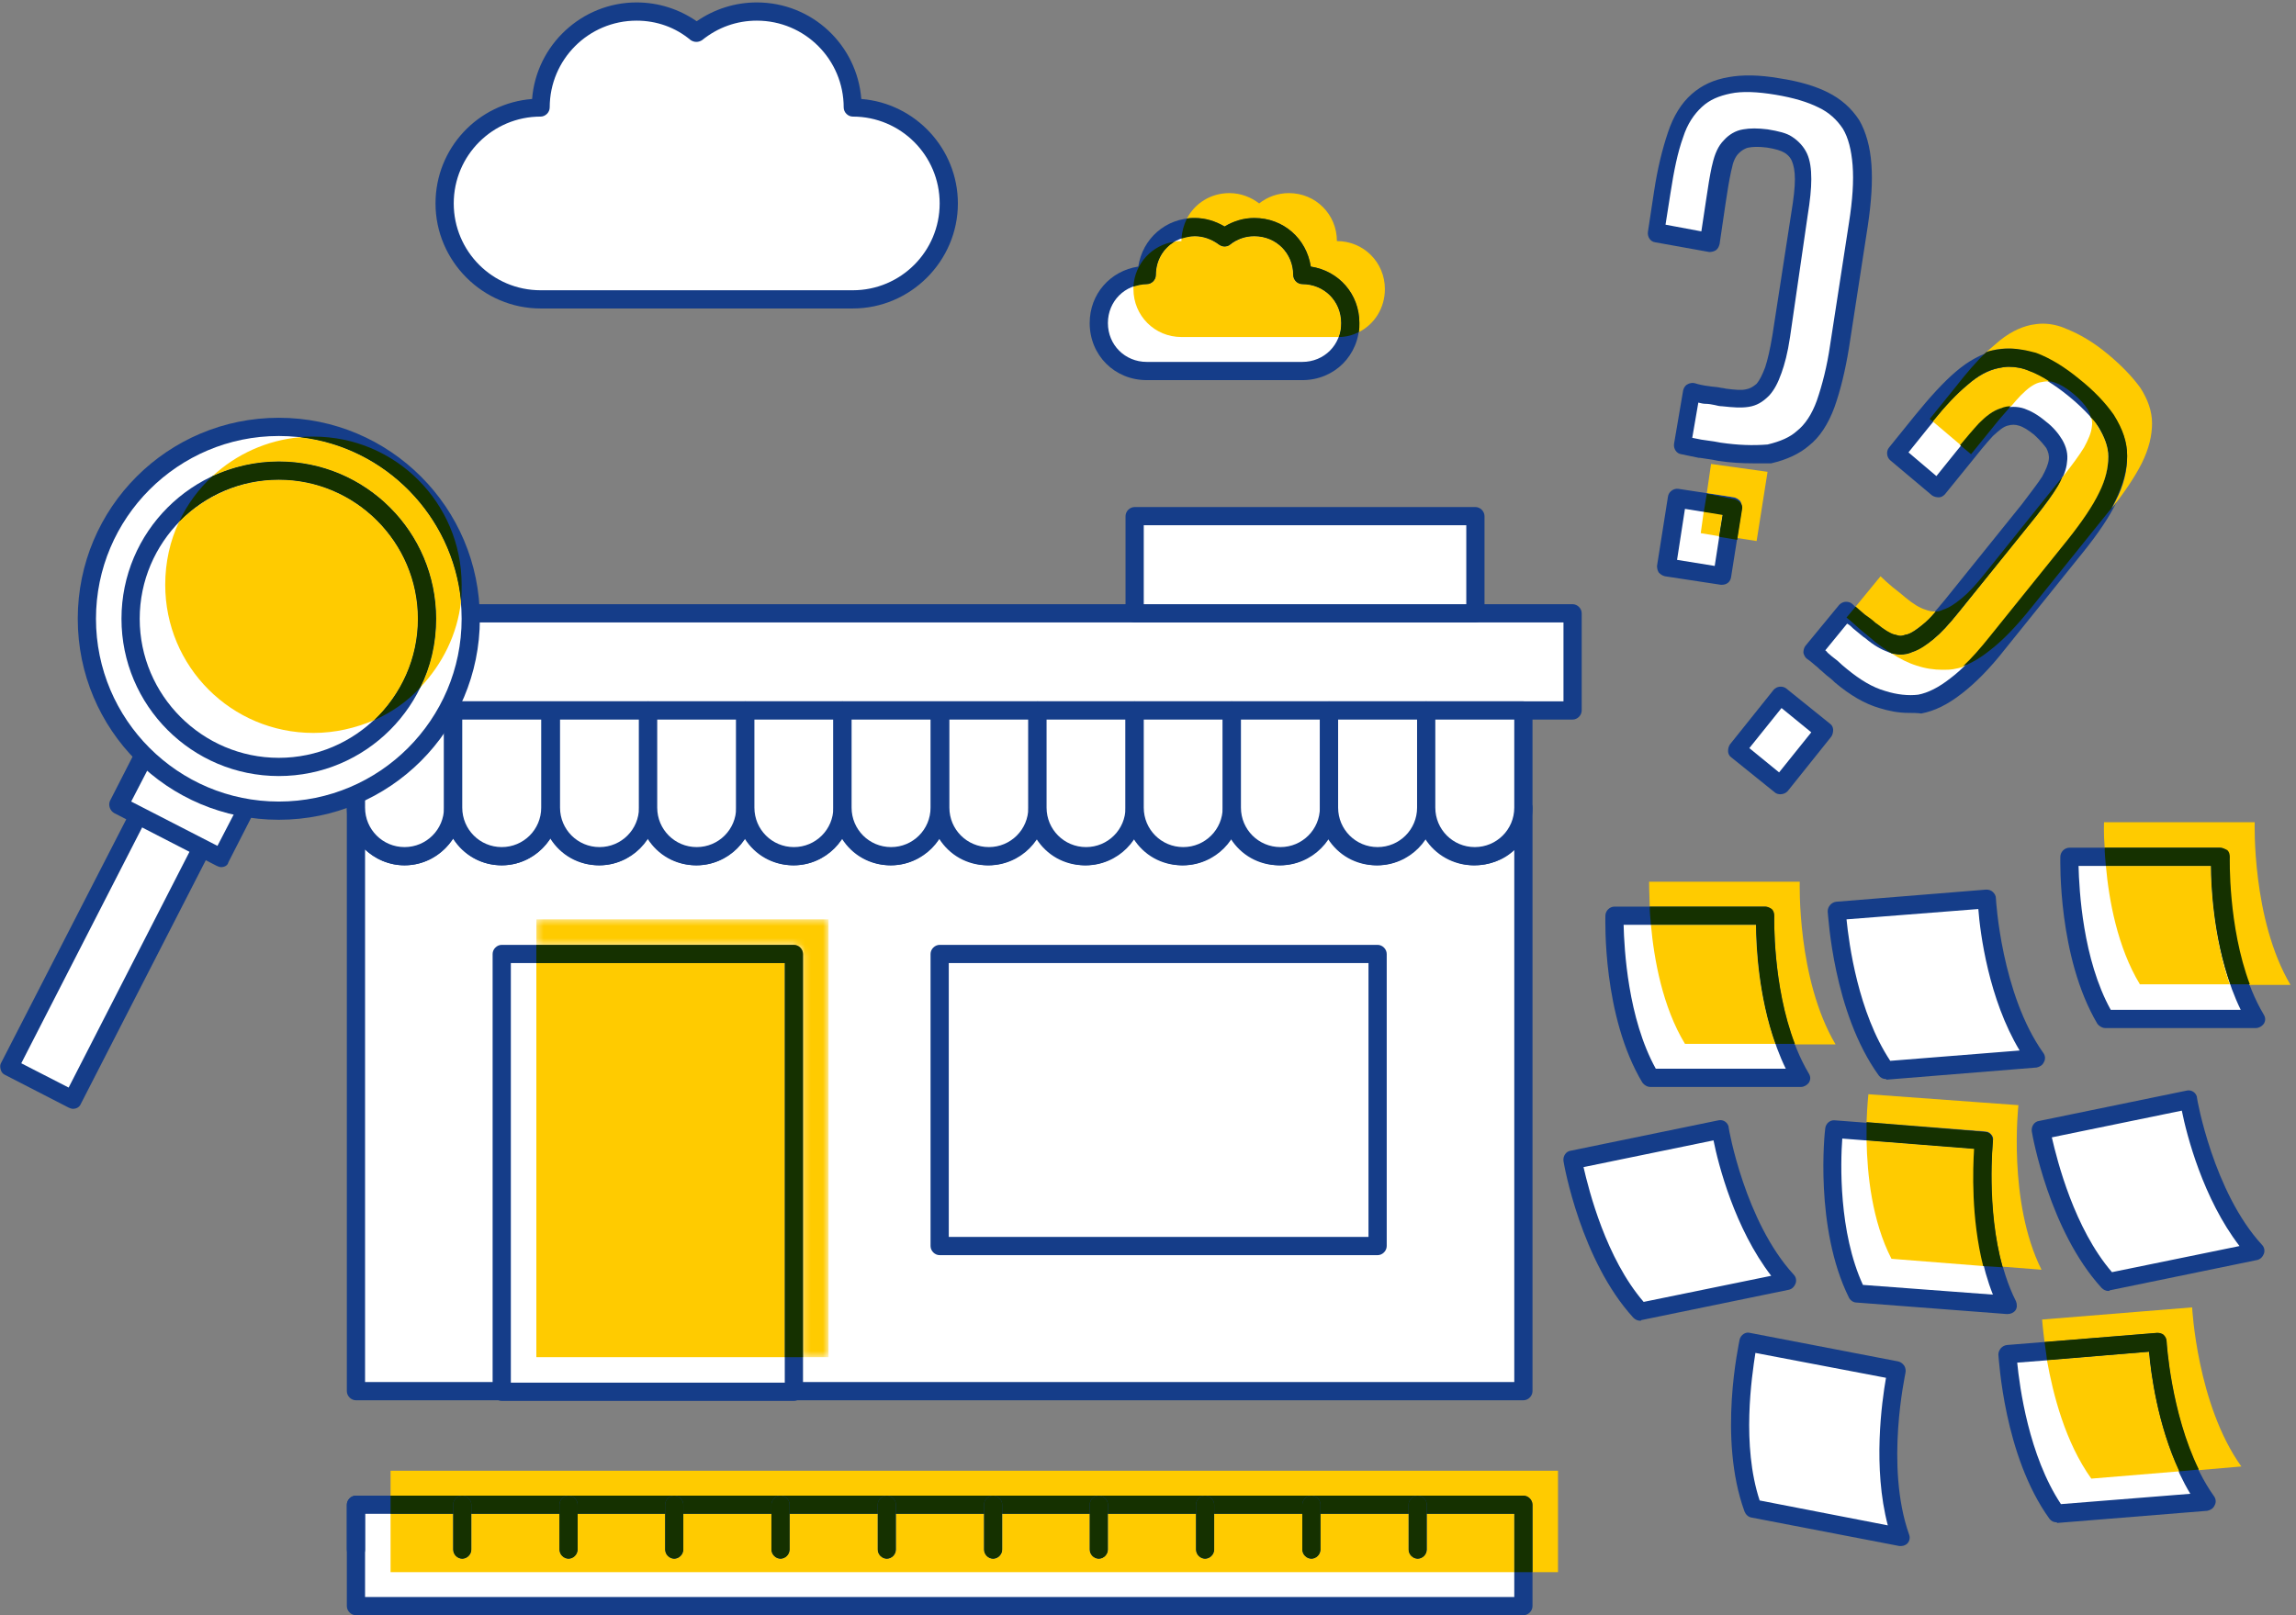 <svg width="378" height="266" viewBox="0 0 378 266" fill="none" xmlns="http://www.w3.org/2000/svg">
<rect x="0" y="0" width="378" height="266" fill="#808080" stroke="none"/>
<path d="M250.802 133V229.1H58.602V133C58.602 137.4 62.202 141 66.602 141C71.002 141 74.602 137.4 74.602 133C74.602 137.4 78.202 141 82.602 141C87.002 141 90.602 137.4 90.602 133C90.602 137.4 94.202 141 98.602 141C103.002 141 106.602 137.4 106.602 133C106.602 137.4 110.202 141 114.602 141C119.002 141 122.602 137.4 122.602 133C122.602 137.4 126.202 141 130.602 141C135.002 141 138.602 137.4 138.602 133C138.602 137.4 142.202 141 146.602 141C151.002 141 154.602 137.4 154.602 133C154.602 137.4 158.202 141 162.602 141C167.002 141 170.602 137.4 170.602 133C170.602 137.4 174.202 141 178.602 141C183.002 141 186.602 137.4 186.602 133C186.602 137.4 190.202 141 194.602 141C199.002 141 202.602 137.4 202.602 133C202.602 137.4 206.202 141 210.602 141C215.002 141 218.602 137.4 218.602 133C218.602 137.4 222.202 141 226.602 141C231.002 141 234.602 137.4 234.602 133C234.602 137.4 238.202 141 242.602 141C247.302 141.1 250.802 137.5 250.802 133Z" fill="white"/>
<path d="M250.802 230.6H58.602C57.802 230.6 57.102 229.9 57.102 229.1V133C57.102 132.2 57.802 131.5 58.602 131.5C59.402 131.5 60.102 132.2 60.102 133C60.102 136.6 63.002 139.5 66.602 139.5C70.202 139.5 73.102 136.6 73.102 133C73.102 132.2 73.802 131.5 74.602 131.5C75.402 131.5 76.102 132.2 76.102 133C76.102 136.6 79.002 139.5 82.602 139.5C86.202 139.5 89.102 136.6 89.102 133C89.102 132.2 89.802 131.5 90.602 131.5C91.402 131.5 92.102 132.2 92.102 133C92.102 136.6 95.002 139.5 98.602 139.5C102.202 139.5 105.102 136.6 105.102 133C105.102 132.2 105.802 131.5 106.602 131.5C107.402 131.5 108.102 132.2 108.102 133C108.102 136.6 111.002 139.5 114.602 139.5C118.202 139.5 121.102 136.6 121.102 133C121.102 132.2 121.802 131.5 122.602 131.5C123.402 131.5 124.102 132.2 124.102 133C124.102 136.6 127.002 139.5 130.602 139.5C134.202 139.5 137.102 136.6 137.102 133C137.102 132.2 137.802 131.5 138.602 131.5C139.402 131.5 140.102 132.2 140.102 133C140.102 136.6 143.002 139.5 146.602 139.5C150.202 139.5 153.102 136.6 153.102 133C153.102 132.2 153.802 131.5 154.602 131.5C155.402 131.5 156.102 132.2 156.102 133C156.102 136.6 159.002 139.5 162.602 139.5C166.202 139.5 169.102 136.6 169.102 133C169.102 132.2 169.802 131.5 170.602 131.5C171.402 131.5 172.102 132.2 172.102 133C172.102 136.6 175.002 139.5 178.602 139.5C182.202 139.5 185.102 136.6 185.102 133C185.102 132.2 185.802 131.5 186.602 131.5C187.402 131.5 188.102 132.2 188.102 133C188.102 136.6 191.002 139.5 194.602 139.5C198.202 139.5 201.102 136.6 201.102 133C201.102 132.2 201.802 131.5 202.602 131.5C203.402 131.5 204.102 132.2 204.102 133C204.102 136.6 207.002 139.5 210.602 139.5C214.202 139.5 217.102 136.6 217.102 133C217.102 132.2 217.802 131.5 218.602 131.5C219.402 131.5 220.102 132.2 220.102 133C220.102 136.6 223.002 139.5 226.602 139.5C230.202 139.5 233.102 136.6 233.102 133C233.102 132.2 233.802 131.5 234.602 131.5C235.402 131.5 236.102 132.2 236.102 133C236.102 136.6 239.002 139.5 242.602 139.5C244.402 139.5 246.102 138.9 247.402 137.7C248.602 136.5 249.302 134.8 249.302 133C249.302 132.2 250.002 131.5 250.802 131.5C251.602 131.5 252.302 132.2 252.302 133V229.1C252.302 229.9 251.602 230.6 250.802 230.6ZM60.102 227.6H249.302V140C247.502 141.7 245.102 142.5 242.602 142.5C239.302 142.5 236.302 140.8 234.602 138.1C232.902 140.7 230.002 142.5 226.602 142.5C223.202 142.5 220.302 140.8 218.602 138.1C216.902 140.7 214.002 142.5 210.602 142.5C207.202 142.5 204.302 140.8 202.602 138.1C200.902 140.7 198.002 142.5 194.602 142.5C191.202 142.5 188.302 140.8 186.602 138.1C184.902 140.7 182.002 142.5 178.602 142.5C175.202 142.5 172.302 140.8 170.602 138.1C168.902 140.7 166.002 142.5 162.602 142.5C159.202 142.5 156.302 140.8 154.602 138.1C152.902 140.7 150.002 142.5 146.602 142.5C143.202 142.5 140.302 140.8 138.602 138.1C136.902 140.7 134.002 142.5 130.602 142.5C127.202 142.5 124.302 140.8 122.602 138.1C120.902 140.7 118.002 142.5 114.602 142.5C111.202 142.5 108.302 140.8 106.602 138.1C104.902 140.7 102.002 142.5 98.602 142.5C95.202 142.5 92.302 140.8 90.602 138.1C88.902 140.7 86.002 142.5 82.602 142.5C79.202 142.5 76.302 140.8 74.602 138.1C72.902 140.7 70.002 142.5 66.602 142.5C64.102 142.5 61.802 141.5 60.102 139.9V227.6Z" fill="#153D89"/>
<path d="M50.602 101H258.902V117H50.602V101Z" fill="white"/>
<path d="M258.902 118.5H50.602C49.802 118.5 49.102 117.8 49.102 117V101C49.102 100.2 49.802 99.5 50.602 99.5H258.902C259.702 99.5 260.402 100.2 260.402 101V117C260.402 117.8 259.702 118.5 258.902 118.5ZM52.102 115.5H257.402V102.5H52.102V115.5Z" fill="#153D89"/>
<path d="M74.602 117V133C74.602 137.4 71.002 141 66.602 141C62.202 141 58.602 137.4 58.602 133V117H74.602Z" fill="white"/>
<path d="M66.602 142.5C61.402 142.5 57.102 138.2 57.102 133V117C57.102 116.2 57.802 115.5 58.602 115.5H74.602C75.402 115.5 76.102 116.2 76.102 117V133C76.102 138.2 71.802 142.5 66.602 142.5ZM60.102 118.5V133C60.102 136.6 63.002 139.5 66.602 139.5C70.202 139.5 73.102 136.6 73.102 133V118.5H60.102Z" fill="#153D89"/>
<path d="M90.602 117V133C90.602 137.4 87.002 141 82.602 141C78.202 141 74.602 137.4 74.602 133V117H90.602Z" fill="white"/>
<path d="M82.602 142.5C77.402 142.5 73.102 138.2 73.102 133V117C73.102 116.2 73.802 115.5 74.602 115.5H90.602C91.402 115.5 92.102 116.2 92.102 117V133C92.102 138.2 87.802 142.5 82.602 142.5ZM76.102 118.5V133C76.102 136.6 79.002 139.5 82.602 139.5C86.202 139.5 89.102 136.6 89.102 133V118.5H76.102Z" fill="#153D89"/>
<path d="M106.701 117V133C106.701 137.4 103.101 141 98.701 141C94.301 141 90.701 137.4 90.701 133V117H106.701Z" fill="white"/>
<path d="M98.701 142.5C93.501 142.5 89.201 138.2 89.201 133V117C89.201 116.2 89.901 115.5 90.701 115.5H106.701C107.501 115.5 108.201 116.2 108.201 117V133C108.201 138.2 103.901 142.5 98.701 142.5ZM92.201 118.5V133C92.201 136.6 95.101 139.5 98.701 139.5C102.301 139.5 105.201 136.6 105.201 133V118.5H92.201Z" fill="#153D89"/>
<path d="M122.701 117V133C122.701 137.4 119.101 141 114.701 141C110.301 141 106.701 137.4 106.701 133V117H122.701Z" fill="white"/>
<path d="M114.701 142.5C109.501 142.5 105.201 138.2 105.201 133V117C105.201 116.2 105.901 115.5 106.701 115.5H122.701C123.501 115.5 124.201 116.2 124.201 117V133C124.201 138.2 119.901 142.5 114.701 142.5ZM108.201 118.5V133C108.201 136.6 111.101 139.5 114.701 139.5C118.301 139.5 121.201 136.6 121.201 133V118.5H108.201Z" fill="#153D89"/>
<path d="M138.701 117V133C138.701 137.4 135.101 141 130.701 141C126.301 141 122.701 137.4 122.701 133V117H138.701Z" fill="white"/>
<path d="M130.701 142.5C125.501 142.5 121.201 138.2 121.201 133V117C121.201 116.2 121.901 115.5 122.701 115.5H138.701C139.501 115.5 140.201 116.2 140.201 117V133C140.201 138.2 135.901 142.5 130.701 142.5ZM124.201 118.5V133C124.201 136.6 127.101 139.5 130.701 139.5C134.301 139.5 137.201 136.6 137.201 133V118.5H124.201Z" fill="#153D89"/>
<path d="M154.701 117V133C154.701 137.4 151.101 141 146.701 141C142.301 141 138.701 137.4 138.701 133V117H154.701Z" fill="white"/>
<path d="M146.701 142.5C141.501 142.5 137.201 138.2 137.201 133V117C137.201 116.2 137.901 115.5 138.701 115.5H154.701C155.501 115.5 156.201 116.2 156.201 117V133C156.201 138.2 151.901 142.5 146.701 142.5ZM140.201 118.5V133C140.201 136.6 143.101 139.5 146.701 139.5C150.301 139.5 153.201 136.6 153.201 133V118.5H140.201Z" fill="#153D89"/>
<path d="M170.801 117V133C170.801 137.4 167.201 141 162.801 141C158.401 141 154.801 137.4 154.801 133V117H170.801Z" fill="white"/>
<path d="M162.801 142.5C157.601 142.5 153.301 138.2 153.301 133V117C153.301 116.2 154.001 115.5 154.801 115.5H170.801C171.601 115.5 172.301 116.2 172.301 117V133C172.301 138.2 168.001 142.5 162.801 142.5ZM156.301 118.5V133C156.301 136.6 159.201 139.5 162.801 139.5C166.401 139.5 169.301 136.6 169.301 133V118.5H156.301Z" fill="#153D89"/>
<path d="M186.801 117V133C186.801 137.4 183.201 141 178.801 141C174.401 141 170.801 137.4 170.801 133V117H186.801Z" fill="white"/>
<path d="M178.801 142.5C173.601 142.5 169.301 138.2 169.301 133V117C169.301 116.2 170.001 115.5 170.801 115.5H186.801C187.601 115.5 188.301 116.2 188.301 117V133C188.301 138.2 184.001 142.5 178.801 142.5ZM172.301 118.5V133C172.301 136.6 175.201 139.5 178.801 139.5C182.401 139.5 185.301 136.6 185.301 133V118.5H172.301Z" fill="#153D89"/>
<path d="M202.801 117V133C202.801 137.4 199.201 141 194.801 141C190.401 141 186.801 137.4 186.801 133V117H202.801Z" fill="white"/>
<path d="M194.801 142.5C189.601 142.5 185.301 138.2 185.301 133V117C185.301 116.2 186.001 115.5 186.801 115.5H202.801C203.601 115.5 204.301 116.2 204.301 117V133C204.301 138.2 200.001 142.5 194.801 142.5ZM188.301 118.5V133C188.301 136.6 191.201 139.5 194.801 139.5C198.401 139.5 201.301 136.6 201.301 133V118.5H188.301Z" fill="#153D89"/>
<path d="M218.801 117V133C218.801 137.4 215.201 141 210.801 141C206.401 141 202.801 137.4 202.801 133V117H218.801Z" fill="white"/>
<path d="M210.801 142.5C205.601 142.5 201.301 138.2 201.301 133V117C201.301 116.2 202.001 115.5 202.801 115.5H218.801C219.601 115.5 220.301 116.2 220.301 117V133C220.301 138.2 216.001 142.5 210.801 142.5ZM204.301 118.5V133C204.301 136.6 207.201 139.5 210.801 139.5C214.401 139.5 217.301 136.6 217.301 133V118.5H204.301Z" fill="#153D89"/>
<path d="M234.801 117V133C234.801 137.4 231.201 141 226.801 141C222.401 141 218.801 137.4 218.801 133V117H234.801Z" fill="white"/>
<path d="M226.801 142.5C221.601 142.5 217.301 138.2 217.301 133V117C217.301 116.2 218.001 115.5 218.801 115.5H234.801C235.601 115.5 236.301 116.2 236.301 117V133C236.301 138.2 232.001 142.5 226.801 142.5ZM220.301 118.5V133C220.301 136.6 223.201 139.5 226.801 139.5C230.401 139.5 233.301 136.6 233.301 133V118.5H220.301Z" fill="#153D89"/>
<path d="M250.801 117V133C250.801 137.4 247.201 141 242.801 141C238.401 141 234.801 137.4 234.801 133V117H250.801Z" fill="white"/>
<path d="M242.801 142.5C237.601 142.5 233.301 138.2 233.301 133V117C233.301 116.2 234.001 115.5 234.801 115.5H250.801C251.601 115.5 252.301 116.2 252.301 117V133C252.301 138.2 248.001 142.5 242.801 142.5ZM236.301 118.5V133C236.301 136.6 239.201 139.5 242.801 139.5C246.401 139.5 249.301 136.6 249.301 133V118.5H236.301Z" fill="#153D89"/>
<path d="M82.602 157.101H130.702V229.201H82.602V157.101Z" fill="white"/>
<path d="M130.702 230.701H82.602C81.802 230.701 81.102 230.001 81.102 229.201V157.101C81.102 156.301 81.802 155.601 82.602 155.601H130.702C131.502 155.601 132.202 156.301 132.202 157.101V229.201C132.202 230.001 131.502 230.701 130.702 230.701ZM84.102 227.701H129.202V158.601H84.102V227.701Z" fill="#153D89"/>
<path d="M242.901 85H186.801V101H242.901V85Z" fill="white"/>
<path d="M242.901 102.5H186.801C186.001 102.5 185.301 101.8 185.301 101V85C185.301 84.2 186.001 83.5 186.801 83.5H242.901C243.701 83.5 244.401 84.2 244.401 85V101C244.401 101.8 243.701 102.5 242.901 102.5ZM188.301 99.5H241.401V86.5H188.301V99.5Z" fill="#153D89"/>
<path d="M226.801 157.101H154.701V205.201H226.801V157.101Z" fill="white"/>
<path d="M226.801 206.701H154.701C153.901 206.701 153.201 206.001 153.201 205.201V157.101C153.201 156.301 153.901 155.601 154.701 155.601H226.801C227.601 155.601 228.301 156.301 228.301 157.101V205.201C228.301 206.001 227.601 206.701 226.801 206.701ZM156.201 203.701H225.301V158.601H156.201V203.701Z" fill="#153D89"/>
<path d="M283.101 74.401C281.901 74.201 280.901 74.001 280.001 73.901C279.101 73.701 278.101 73.501 277.001 73.301L278.501 64.501C279.301 64.701 280.201 64.901 281.101 65.001C282.001 65.101 283.001 65.301 283.801 65.401C285.401 65.601 286.601 65.701 287.701 65.501C288.701 65.301 289.501 64.801 290.201 64.101C290.901 63.301 291.401 62.301 291.901 60.901C292.401 59.501 292.801 57.701 293.201 55.301L296.301 35.201C296.701 32.801 296.901 30.901 296.901 29.401C296.901 27.901 296.701 26.701 296.301 25.801C295.901 24.901 295.201 24.201 294.401 23.701C293.601 23.201 292.401 22.901 291.001 22.701C289.601 22.501 288.401 22.501 287.501 22.701C286.601 22.901 285.701 23.401 285.101 24.101C284.401 24.801 283.901 25.901 283.601 27.401C283.301 28.901 282.901 30.801 282.601 33.101L281.601 39.901L272.701 38.301L273.701 31.701C274.301 27.901 275.001 24.801 275.901 22.201C276.701 19.701 277.901 17.801 279.401 16.501C280.901 15.201 282.601 14.401 284.801 14.001C286.901 13.601 289.601 13.701 292.701 14.201C295.701 14.701 298.201 15.401 300.201 16.401C302.201 17.401 303.701 18.801 304.801 20.501C305.801 22.201 306.401 24.401 306.601 27.101C306.801 29.801 306.601 33.001 306.001 36.901L302.901 57.001C302.301 60.901 301.501 64.001 300.601 66.501C299.701 69.001 298.401 70.901 296.901 72.101C295.401 73.401 293.501 74.201 291.301 74.701C288.601 74.901 286.001 74.801 283.101 74.401Z" fill="white"/>
<path d="M288.602 76.301C286.802 76.301 284.902 76.201 282.902 75.901L281.902 75.701C281.202 75.601 280.502 75.501 279.902 75.401H279.702C278.802 75.201 277.802 75.001 276.802 74.801C276.002 74.701 275.502 73.901 275.602 73.101L277.102 64.301C277.202 63.901 277.402 63.501 277.802 63.301C278.102 63.101 278.602 63.001 279.002 63.101C279.602 63.301 280.502 63.501 281.402 63.601C281.902 63.701 282.502 63.701 283.002 63.801C283.402 63.901 283.802 63.901 284.102 64.001C285.702 64.201 286.702 64.301 287.502 64.101C288.102 64.001 288.602 63.701 289.202 63.201C289.702 62.601 290.102 61.801 290.602 60.501C291.002 59.301 291.402 57.601 291.802 55.201L294.902 35.101C295.302 32.701 295.502 30.901 295.502 29.501C295.502 28.201 295.302 27.201 295.002 26.501C294.702 25.801 294.102 25.301 293.702 25.101C293.202 24.801 292.202 24.501 290.902 24.301C289.402 24.101 288.402 24.201 287.902 24.301C287.302 24.401 286.702 24.801 286.302 25.201L286.202 25.301C285.702 25.801 285.302 26.701 285.102 27.801L285.002 28.201C284.702 29.601 284.402 31.301 284.102 33.401L283.102 40.201C283.002 40.601 282.802 41.001 282.502 41.201C282.202 41.401 281.802 41.501 281.402 41.501L272.502 39.901C271.702 39.801 271.202 39.001 271.302 38.201L272.302 31.601C272.902 27.601 273.702 24.501 274.602 21.801C275.502 19.101 276.802 17.001 278.502 15.501C280.202 14.001 282.202 13.101 284.602 12.701C286.802 12.301 289.602 12.301 293.002 12.901C296.302 13.401 298.902 14.201 300.902 15.201C303.102 16.301 304.802 17.801 306.102 19.801C307.202 21.701 307.902 24.201 308.102 27.101C308.302 29.901 308.102 33.201 307.502 37.201L304.402 57.301C303.802 61.001 303.002 64.301 302.002 67.101C301.002 69.801 299.602 72.001 297.802 73.401C296.302 74.701 294.202 75.701 291.602 76.301H291.402C290.502 76.301 289.602 76.301 288.602 76.301ZM283.302 72.901C286.102 73.301 288.502 73.401 291.002 73.201C293.102 72.701 294.702 72.001 295.802 71.001C297.202 69.901 298.302 68.201 299.102 66.001C300.002 63.401 300.802 60.301 301.302 56.801L304.402 36.701C305.002 32.901 305.202 29.801 305.002 27.201C304.802 24.701 304.302 22.701 303.402 21.201C302.402 19.701 301.102 18.501 299.402 17.701C297.602 16.801 295.302 16.101 292.302 15.601C289.302 15.101 286.802 15.001 284.902 15.401C283.002 15.801 281.502 16.401 280.202 17.601C278.902 18.801 277.802 20.401 277.102 22.601C276.202 25.101 275.602 28.001 275.002 31.901L274.202 37.001L280.102 38.101L280.902 32.801C281.202 30.701 281.502 28.901 281.802 27.501L281.902 27.101C282.302 25.301 282.902 24.001 283.802 23.101C284.602 22.201 285.702 21.501 287.002 21.301C288.102 21.101 289.402 21.101 291.002 21.301C292.802 21.601 294.102 21.901 295.002 22.501C296.102 23.201 297.002 24.201 297.502 25.301C298.002 26.401 298.202 27.801 298.202 29.501C298.202 31.101 298.002 33.001 297.602 35.501L294.702 55.501C294.302 58.201 293.802 60.001 293.302 61.401C292.702 63.101 292.102 64.201 291.302 65.101L291.202 65.201C290.202 66.201 289.202 66.801 287.902 67.001C286.602 67.201 285.402 67.101 283.502 66.901C283.102 66.901 282.702 66.801 282.302 66.701C281.802 66.601 281.302 66.501 280.802 66.501C280.402 66.501 280.002 66.401 279.602 66.301L278.602 72.101C279.102 72.201 279.602 72.301 280.102 72.401C280.802 72.501 281.402 72.601 282.202 72.701L283.302 72.901Z" fill="#153D89"/>
<path d="M274.4 93.4L276.1 82L285.3 83.5L283.5 94.8L274.4 93.4Z" fill="white"/>
<path d="M283.501 96.3H283.301L274.101 94.9C273.701 94.8 273.401 94.6 273.101 94.3C272.901 94 272.801 93.6 272.801 93.2L274.601 81.8C274.701 81 275.501 80.4 276.301 80.5L285.501 81.9C285.901 82 286.201 82.2 286.501 82.5C286.701 82.8 286.801 83.2 286.801 83.6L285.001 95C284.901 95.8 284.301 96.3 283.501 96.3ZM276.101 92.2L282.301 93.2L283.601 84.8L277.401 83.8L276.101 92.2Z" fill="#153D89"/>
<path d="M303.1 111.3C302.2 110.5 301.4 109.9 300.7 109.3C300 108.7 299.3 108 298.4 107.3L304 100.5C304.6 101.1 305.3 101.7 306 102.3C306.8 102.9 307.5 103.5 308.1 104C309.3 105 310.4 105.7 311.4 106C312.4 106.4 313.3 106.4 314.3 106C315.3 105.7 316.3 105 317.4 104.1C318.5 103.2 319.8 101.8 321.3 99.9L334.1 84C335.6 82.1 336.7 80.6 337.5 79.3C338.2 78 338.7 76.9 338.8 75.8C338.9 74.8 338.7 73.9 338.2 73C337.7 72.2 336.9 71.3 335.8 70.4C334.7 69.5 333.7 68.9 332.8 68.6C331.9 68.3 331 68.3 330 68.6C329 68.9 328.1 69.6 327 70.7C326 71.8 324.7 73.3 323.3 75.1L319 80.4L312.1 74.6L316.3 69.4C318.7 66.4 320.9 64 322.9 62.3C324.9 60.5 326.9 59.5 328.8 59.1C330.7 58.7 332.7 58.9 334.7 59.7C336.7 60.5 339 61.8 341.4 63.8C343.7 65.7 345.5 67.6 346.8 69.4C348 71.3 348.7 73.2 348.7 75.2C348.7 77.2 348.2 79.4 347 81.8C345.8 84.2 344 86.9 341.6 89.9L328.8 105.8C326.4 108.8 324.1 111.2 322 112.8C319.9 114.5 317.9 115.5 316 115.8C314.1 116.1 312 115.9 309.9 115.2C307.6 114.5 305.4 113.2 303.1 111.3Z" fill="white"/>
<path d="M314.2 117.401C312.6 117.401 311 117.101 309.4 116.601C307 115.901 304.6 114.501 302.1 112.401C301.6 111.901 301.1 111.501 300.7 111.201C300.4 110.901 300.1 110.701 299.8 110.401C299.5 110.201 299.3 109.901 299 109.701C298.5 109.301 298.1 108.901 297.5 108.501C297.2 108.301 297 107.901 296.9 107.501C296.9 107.101 297 106.701 297.2 106.401L302.8 99.601C303.1 99.301 303.5 99.101 303.9 99.101C304.3 99.101 304.7 99.201 305 99.501C305.6 100.101 306.2 100.701 306.9 101.201C307.5 101.701 308.1 102.201 308.7 102.601L309 102.801C310.1 103.701 311 104.301 311.8 104.501H311.9C312.5 104.801 313 104.801 313.7 104.501H313.8C314.6 104.301 315.6 103.501 316.4 102.901C317.4 102.101 318.6 100.701 320.1 98.901L332.9 83.001C334.4 81.001 335.5 79.601 336.2 78.501C336.8 77.401 337.2 76.501 337.3 75.701C337.4 75.001 337.2 74.401 336.9 73.801C336.6 73.401 336 72.601 334.9 71.601C333.9 70.801 333.1 70.301 332.4 70.101C331.8 69.901 331.2 69.901 330.5 70.101C329.8 70.301 329.2 70.801 328.1 71.801C326.9 73.101 325.7 74.601 324.5 76.101L320.2 81.401C319.9 81.701 319.6 81.901 319.2 81.901C318.8 81.901 318.4 81.801 318.1 81.601L311.2 75.801C310.6 75.301 310.5 74.301 311 73.701L315.2 68.501C317.8 65.301 320 62.901 322 61.201C324.1 59.401 326.3 58.201 328.6 57.701C330.8 57.201 333.1 57.501 335.4 58.401C337.8 59.401 340.2 60.801 342.5 62.701C344.8 64.601 346.7 66.601 348.2 68.601C349.7 70.901 350.4 73.101 350.4 75.301C350.4 77.701 349.8 80.101 348.5 82.601C347.3 85.101 345.4 87.901 342.9 91.001L330.1 106.901C327.6 110.101 325.2 112.501 323 114.201C320.7 116.001 318.5 117.101 316.3 117.501C315.6 117.401 314.9 117.401 314.2 117.401ZM304.1 110.201C306.3 112.001 308.3 113.201 310.4 113.801C312.3 114.401 314.2 114.601 315.8 114.401C317.4 114.101 319.2 113.201 321.1 111.701C323.1 110.201 325.3 107.901 327.7 104.901L340.5 89.001C342.8 86.101 344.6 83.501 345.7 81.201C346.7 79.201 347.2 77.201 347.2 75.301C347.2 73.701 346.7 72.101 345.5 70.301C344.3 68.601 342.5 66.801 340.4 65.101C338.3 63.401 336.2 62.101 334.1 61.201C332.4 60.501 330.7 60.301 329.1 60.701C327.3 61.101 325.6 62.001 323.9 63.501C322 65.101 319.9 67.401 317.5 70.401L314.2 74.501L318.8 78.401L322.1 74.301C323.3 72.801 324.6 71.301 325.9 69.801C327 68.701 328.1 67.701 329.6 67.301C330.9 66.901 332.1 66.901 333.3 67.301C334.4 67.701 335.5 68.301 336.8 69.401C338 70.301 338.9 71.401 339.5 72.401C340.2 73.601 340.5 74.801 340.3 76.101C340.2 77.401 339.6 78.701 338.8 80.201C338 81.601 336.9 83.101 335.3 85.101L322.5 100.801C320.9 102.801 319.6 104.201 318.4 105.201C317.3 106.101 316.1 106.901 314.8 107.401C313.5 107.901 312.2 107.901 310.9 107.401C309.8 107.001 308.5 106.301 307.1 105.101L306.8 104.901C306.3 104.501 305.7 104.001 305.1 103.501C304.8 103.201 304.5 102.901 304.1 102.701L300.5 107.101C300.7 107.201 300.8 107.401 300.9 107.501C301.1 107.701 301.4 107.901 301.6 108.101C301.9 108.301 302.2 108.601 302.5 108.801C303 109.301 303.5 109.701 304.1 110.201Z" fill="#153D89"/>
<path d="M293.082 114.459L285.863 123.41L293.102 129.248L300.321 120.296L293.082 114.459Z" fill="white"/>
<path d="M293.1 130.8C292.8 130.8 292.4 130.7 292.2 130.5L285 124.7C284.7 124.5 284.5 124.1 284.5 123.7C284.5 123.3 284.6 122.9 284.8 122.6L292 113.6C292.5 113 293.5 112.9 294.1 113.4L301.3 119.2C301.6 119.4 301.8 119.8 301.8 120.2C301.8 120.6 301.7 121 301.5 121.3L294.3 130.3C294 130.6 293.6 130.8 293.1 130.8ZM288 123.2L292.9 127.2L298.2 120.6L293.3 116.6L288 123.2Z" fill="#153D89"/>
<path d="M58.602 264.501V247.801H250.802V264.501H58.602Z" fill="white"/>
<path d="M250.802 266.001H58.602C57.802 266.001 57.102 265.301 57.102 264.501V247.801C57.102 247.001 57.802 246.301 58.602 246.301H250.802C251.602 246.301 252.302 247.001 252.302 247.801V264.501C252.302 265.301 251.602 266.001 250.802 266.001ZM60.102 263.001H249.302V249.301H60.102V263.001Z" fill="#153D89"/>
<path d="M58.602 256.701C57.802 256.701 57.102 256.001 57.102 255.201V247.801C57.102 247.001 57.802 246.301 58.602 246.301C59.402 246.301 60.102 247.001 60.102 247.801V255.201C60.102 256.001 59.402 256.701 58.602 256.701Z" fill="#153D89"/>
<path d="M76.102 256.701C75.302 256.701 74.602 256.001 74.602 255.201V247.801C74.602 247.001 75.302 246.301 76.102 246.301C76.902 246.301 77.602 247.001 77.602 247.801V255.201C77.602 256.001 76.902 256.701 76.102 256.701Z" fill="#153D89"/>
<path d="M93.602 256.701C92.802 256.701 92.102 256.001 92.102 255.201V247.801C92.102 247.001 92.802 246.301 93.602 246.301C94.402 246.301 95.102 247.001 95.102 247.801V255.201C95.102 256.001 94.402 256.701 93.602 256.701Z" fill="#153D89"/>
<path d="M111 256.701C110.2 256.701 109.5 256.001 109.5 255.201V247.801C109.5 247.001 110.2 246.301 111 246.301C111.8 246.301 112.5 247.001 112.5 247.801V255.201C112.5 256.001 111.8 256.701 111 256.701Z" fill="#153D89"/>
<path d="M128.5 256.701C127.7 256.701 127 256.001 127 255.201V247.801C127 247.001 127.7 246.301 128.5 246.301C129.3 246.301 130 247.001 130 247.801V255.201C130 256.001 129.3 256.701 128.5 256.701Z" fill="#153D89"/>
<path d="M146 256.701C145.2 256.701 144.5 256.001 144.5 255.201V247.801C144.5 247.001 145.2 246.301 146 246.301C146.8 246.301 147.5 247.001 147.5 247.801V255.201C147.5 256.001 146.8 256.701 146 256.701Z" fill="#153D89"/>
<path d="M163.5 256.701C162.7 256.701 162 256.001 162 255.201V247.801C162 247.001 162.7 246.301 163.5 246.301C164.3 246.301 165 247.001 165 247.801V255.201C165 256.001 164.3 256.701 163.5 256.701Z" fill="#153D89"/>
<path d="M180.9 256.701C180.1 256.701 179.4 256.001 179.4 255.201V247.801C179.4 247.001 180.1 246.301 180.9 246.301C181.7 246.301 182.4 247.001 182.4 247.801V255.201C182.4 256.001 181.7 256.701 180.9 256.701Z" fill="#153D89"/>
<path d="M198.4 256.701C197.6 256.701 196.9 256.001 196.9 255.201V247.801C196.9 247.001 197.6 246.301 198.4 246.301C199.2 246.301 199.9 247.001 199.9 247.801V255.201C199.9 256.001 199.2 256.701 198.4 256.701Z" fill="#153D89"/>
<path d="M215.9 256.701C215.1 256.701 214.4 256.001 214.4 255.201V247.801C214.4 247.001 215.1 246.301 215.9 246.301C216.7 246.301 217.4 247.001 217.4 247.801V255.201C217.4 256.001 216.7 256.701 215.9 256.701Z" fill="#153D89"/>
<path d="M233.4 256.701C232.6 256.701 231.9 256.001 231.9 255.201V247.801C231.9 247.001 232.6 246.301 233.4 246.301C234.2 246.301 234.9 247.001 234.9 247.801V255.201C234.9 256.001 234.2 256.701 233.4 256.701Z" fill="#153D89"/>
<path d="M29.779 120.544L1.494 175.718L11.995 181.101L40.279 125.927L29.779 120.544Z" fill="white"/>
<path d="M12.001 182.601C11.801 182.601 11.501 182.501 11.301 182.401L0.801 177.001C0.401 176.801 0.201 176.501 0.101 176.101C0.001 175.701 0.001 175.301 0.201 175.001L28.501 119.901C28.901 119.201 29.801 118.901 30.501 119.201L41.001 124.601C41.401 124.801 41.601 125.101 41.701 125.501C41.801 125.901 41.801 126.301 41.601 126.601L13.301 181.801C13.101 182.301 12.601 182.601 12.001 182.601ZM3.501 175.101L11.301 179.101L38.201 126.601L30.401 122.601L3.501 175.101Z" fill="#153D89"/>
<path d="M26.555 118.918L19.529 132.622L36.437 141.29L43.463 127.585L26.555 118.918Z" fill="white"/>
<path d="M36.4 142.8C36.2 142.8 35.9 142.7 35.7 142.6L18.8 133.9C18.1 133.5 17.8 132.6 18.1 131.9L25.1 118.2C25.3 117.8 25.6 117.6 26 117.5C26.4 117.4 26.8 117.4 27.1 117.6L44 126.3C44.4 126.5 44.6 126.8 44.7 127.2C44.8 127.6 44.8 128 44.6 128.3L37.6 142C37.5 142.5 37 142.8 36.4 142.8ZM21.6 132L35.8 139.3L41.5 128.3L27.3 121L21.6 132Z" fill="#153D89"/>
<path d="M45.901 70.301C63.401 70.301 77.501 84.401 77.501 101.901C77.501 119.401 63.401 133.501 45.901 133.501C28.401 133.501 14.301 119.401 14.301 101.901C14.301 84.401 28.401 70.301 45.901 70.301Z" fill="white"/>
<path d="M45.901 135.001C27.601 135.001 12.801 120.201 12.801 101.901C12.801 83.601 27.601 68.801 45.901 68.801C64.201 68.801 79.001 83.601 79.001 101.901C79.001 120.201 64.201 135.001 45.901 135.001ZM45.901 71.801C29.301 71.801 15.801 85.301 15.801 101.901C15.801 118.501 29.301 132.001 45.901 132.001C62.501 132.001 76.001 118.501 76.001 101.901C76.001 85.301 62.501 71.801 45.901 71.801Z" fill="#153D89"/>
<path d="M45.9 77.5C59.4 77.5 70.3 88.4 70.3 101.9C70.3 115.4 59.4 126.3 45.9 126.3C32.4 126.3 21.5 115.4 21.5 101.9C21.5 88.4 32.4 77.5 45.9 77.5Z" fill="white"/>
<path d="M45.9 127.8C31.6 127.8 20 116.2 20 101.9C20 87.6 31.6 76 45.9 76C60.2 76 71.8 87.6 71.8 101.9C71.8 116.2 60.2 127.8 45.9 127.8ZM45.9 79C33.3 79 23 89.3 23 101.9C23 114.5 33.3 124.8 45.9 124.8C58.5 124.8 68.8 114.5 68.8 101.9C68.8 89.3 58.5 79 45.9 79Z" fill="#153D89"/>
<path d="M89.001 49.3C80.301 49.3 73.201 42.2 73.201 33.5C73.201 24.8 80.301 17.7 89.001 17.7C89.001 9 96.101 1.9 104.801 1.9C108.601 1.9 112.001 3.2 114.701 5.4C117.401 3.2 120.901 1.9 124.601 1.9C133.301 1.9 140.401 9 140.401 17.7C149.101 17.7 156.201 24.8 156.201 33.5C156.201 42.2 149.101 49.3 140.401 49.3H89.001Z" fill="white"/>
<path d="M140.401 50.8H89.001C79.501 50.8 71.701 43 71.701 33.5C71.701 24.4 78.701 17 87.601 16.3C88.301 7.4 95.801 0.4 104.801 0.4C108.401 0.4 111.801 1.5 114.701 3.5C117.601 1.5 121.001 0.4 124.601 0.4C133.701 0.4 141.101 7.4 141.801 16.3C150.701 17 157.701 24.5 157.701 33.5C157.701 43 149.901 50.8 140.401 50.8ZM104.801 3.4C96.901 3.4 90.501 9.8 90.501 17.7C90.501 18.5 89.801 19.2 89.001 19.2C81.101 19.2 74.701 25.6 74.701 33.5C74.701 41.4 81.101 47.8 89.001 47.8H140.401C148.301 47.8 154.701 41.4 154.701 33.5C154.701 25.6 148.301 19.2 140.401 19.2C139.601 19.2 138.901 18.5 138.901 17.7C138.901 9.8 132.501 3.4 124.601 3.4C121.301 3.4 118.201 4.5 115.601 6.6C115.001 7 114.301 7 113.701 6.6C111.201 4.5 108.101 3.4 104.801 3.4Z" fill="#153D89"/>
<path d="M188.8 61.1C184.4 61.1 180.9 57.6 180.9 53.2C180.9 48.8 184.4 45.3 188.8 45.3C188.8 40.9 192.3 37.4 196.7 37.4C198.6 37.4 200.3 38.1 201.6 39.1C203 38 204.7 37.4 206.5 37.4C210.9 37.4 214.4 40.9 214.4 45.3C218.8 45.3 222.3 48.8 222.3 53.2C222.3 57.6 218.8 61.1 214.4 61.1H188.8Z" fill="white"/>
<path d="M214.4 62.6H188.8C183.5 62.6 179.4 58.5 179.4 53.2C179.4 48.4 182.8 44.6 187.4 43.9C188.1 39.3 191.9 35.9 196.7 35.9C198.4 35.9 200.1 36.4 201.6 37.3C203.1 36.4 204.8 35.9 206.5 35.9C211.3 35.9 215.1 39.3 215.8 43.9C220.4 44.6 223.8 48.4 223.8 53.2C223.8 58.5 219.7 62.6 214.4 62.6ZM196.7 38.9C193.1 38.9 190.3 41.7 190.3 45.3C190.3 46.1 189.6 46.8 188.8 46.8C185.2 46.8 182.4 49.6 182.4 53.2C182.4 56.8 185.2 59.6 188.8 59.6H214.4C218 59.6 220.8 56.8 220.8 53.2C220.8 49.6 218 46.8 214.4 46.8C213.6 46.8 212.9 46.1 212.9 45.3C212.9 41.7 210.1 38.9 206.5 38.9C205 38.9 203.7 39.4 202.5 40.3C202 40.7 201.2 40.7 200.7 40.3C199.5 39.4 198.1 38.9 196.7 38.9Z" fill="#153D89"/>
<path d="M296.5 177.501C290.1 166.801 290.6 150.801 290.6 150.801H265.8C265.8 150.801 265.3 166.801 271.7 177.501H296.5Z" fill="white"/>
<path d="M296.502 179.001H271.702C271.202 179.001 270.702 178.701 270.402 178.301C263.802 167.301 264.302 151.501 264.302 150.801C264.302 150.001 265.002 149.301 265.802 149.301H290.602C291.002 149.301 291.402 149.501 291.702 149.801C292.002 150.101 292.102 150.501 292.102 150.901C292.102 151.101 291.702 166.601 297.802 176.801C298.102 177.301 298.102 177.801 297.802 178.301C297.502 178.701 297.002 179.001 296.502 179.001ZM272.602 176.001H294.002C289.702 167.201 289.202 156.301 289.102 152.301H267.302C267.402 156.301 268.002 167.701 272.602 176.001Z" fill="#153D89"/>
<path d="M335.2 174.2C327.9 164 327.1 148 327.1 148L302.4 150C302.4 150 303.2 166 310.5 176.2L335.2 174.2Z" fill="white"/>
<path d="M310.5 177.7C310 177.7 309.6 177.5 309.3 177.1C301.8 166.7 301 150.8 300.9 150.1C300.9 149.3 301.5 148.6 302.3 148.5L327 146.5C327.4 146.5 327.8 146.6 328.1 146.9C328.4 147.2 328.6 147.5 328.6 148C328.6 148.2 329.5 163.7 336.4 173.4C336.7 173.8 336.8 174.4 336.5 174.9C336.3 175.4 335.8 175.7 335.3 175.8L310.6 177.8L310.5 177.7ZM304 151.4C304.4 155.4 305.9 166.7 311.2 174.7L332.5 173C327.4 164.5 326 153.7 325.7 149.7L304 151.4Z" fill="#153D89"/>
<path d="M363.3 247.2C356 237 355.2 221 355.2 221L330.5 223C330.5 223 331.3 239 338.6 249.2L363.3 247.2Z" fill="white"/>
<path d="M338.6 250.7C338.1 250.7 337.7 250.5 337.4 250.1C329.9 239.7 329.1 223.8 329 223.1C329 222.3 329.6 221.6 330.4 221.5L355.1 219.5C355.5 219.5 355.9 219.6 356.2 219.9C356.5 220.2 356.7 220.5 356.7 221C356.7 221.2 357.6 236.7 364.5 246.4C364.8 246.8 364.9 247.4 364.6 247.9C364.4 248.4 363.9 248.7 363.4 248.8L338.7 250.8L338.6 250.7ZM332.1 224.4C332.5 228.4 334 239.7 339.3 247.7L360.6 246C355.5 237.5 354.1 226.7 353.8 222.7L332.1 224.4Z" fill="#153D89"/>
<path d="M371.401 167.801C365.001 157.101 365.501 141.101 365.501 141.101H340.701C340.701 141.101 340.201 157.101 346.601 167.801H371.401Z" fill="white"/>
<path d="M371.4 169.301H346.6C346.1 169.301 345.6 169.001 345.3 168.601C338.8 157.601 339.2 141.801 339.2 141.101C339.2 140.301 339.9 139.601 340.7 139.601H365.5C365.9 139.601 366.3 139.801 366.6 140.101C366.9 140.401 367 140.801 367 141.201C367 141.401 366.6 156.901 372.7 167.101C373 167.601 373 168.101 372.7 168.601C372.4 169.001 371.9 169.301 371.4 169.301ZM347.5 166.301H368.9C364.6 157.501 364.1 146.601 364 142.601H342.2C342.3 146.601 342.9 158.001 347.5 166.301Z" fill="#153D89"/>
<path d="M313.001 253.1C308.801 241.3 312.301 225.7 312.301 225.7L287.901 221C287.901 221 284.301 236.6 288.601 248.4L313.001 253.1Z" fill="white"/>
<path d="M313 254.6C312.9 254.6 312.8 254.6 312.7 254.6L288.3 249.9C287.8 249.8 287.4 249.4 287.2 248.9C282.8 236.8 286.3 221.3 286.4 220.6C286.6 219.8 287.4 219.3 288.1 219.5L312.5 224.2C312.9 224.3 313.2 224.5 313.5 224.9C313.7 225.2 313.8 225.7 313.7 226.1C313.7 226.3 310.3 241.4 314.3 252.7C314.5 253.2 314.4 253.8 314 254.2C313.8 254.4 313.4 254.6 313 254.6ZM289.7 247.1L310.8 251.2C308.3 241.7 309.8 230.9 310.5 226.9L289 222.8C288.4 226.7 286.7 238 289.7 247.1Z" fill="#153D89"/>
<path d="M371.4 206.101C363 196.901 360.3 181.101 360.3 181.101L336 186.101C336 186.101 338.7 201.901 347.1 211.101L371.4 206.101Z" fill="white"/>
<path d="M347.101 212.601C346.701 212.601 346.301 212.401 346.001 212.101C337.401 202.701 334.601 187.001 334.501 186.301C334.401 185.501 334.901 184.701 335.701 184.601L360.001 179.601C360.401 179.501 360.801 179.601 361.101 179.801C361.401 180.001 361.701 180.401 361.701 180.801C361.701 181.001 364.401 196.301 372.401 205.001C372.801 205.401 372.901 206.001 372.701 206.501C372.501 207.001 372.101 207.401 371.601 207.501L347.301 212.501C347.301 212.601 347.201 212.601 347.101 212.601ZM337.801 187.301C338.701 191.201 341.501 202.301 347.701 209.501L368.701 205.201C362.701 197.401 360.001 186.901 359.201 182.901L337.801 187.301Z" fill="#153D89"/>
<path d="M294.3 211C285.9 201.8 283.2 186 283.2 186L258.9 191C258.9 191 261.6 206.8 270 216L294.3 211Z" fill="white"/>
<path d="M270.001 217.5C269.601 217.5 269.201 217.3 268.901 217C260.301 207.6 257.501 191.9 257.401 191.2C257.301 190.4 257.801 189.6 258.601 189.5L282.901 184.5C283.301 184.4 283.701 184.5 284.001 184.7C284.301 184.9 284.601 185.3 284.601 185.7C284.601 185.9 287.301 201.2 295.301 209.9C295.701 210.3 295.801 210.9 295.601 211.4C295.401 211.9 295.001 212.3 294.501 212.4L270.201 217.4C270.201 217.5 270.101 217.5 270.001 217.5ZM260.701 192.2C261.601 196.1 264.401 207.2 270.601 214.4L291.601 210.1C285.601 202.3 282.901 191.8 282.101 187.8L260.701 192.2Z" fill="#153D89"/>
<path d="M330.501 214.9C324.901 203.7 326.701 187.8 326.701 187.8L301.901 185.9C301.901 185.9 300.101 201.8 305.701 213L330.501 214.9Z" fill="white"/>
<path d="M330.501 216.4H330.401L305.601 214.5C305.101 214.5 304.601 214.1 304.401 213.7C298.701 202.2 300.401 186.4 300.501 185.8C300.601 185 301.301 184.4 302.101 184.5L326.901 186.4C327.301 186.4 327.701 186.6 327.901 186.9C328.201 187.2 328.301 187.6 328.201 188C328.201 188.2 326.501 203.6 331.901 214.3C332.101 214.8 332.101 215.4 331.801 215.8C331.501 216.2 331.001 216.4 330.501 216.4ZM306.701 211.6L328.101 213.2C324.501 204.1 324.801 193.2 325.101 189.2L303.301 187.5C303.001 191.5 302.701 202.9 306.701 211.6Z" fill="#153D89"/>
<mask id="mask0_130_168" style="mask-type:luminance" maskUnits="userSpaceOnUse" x="88" y="151" width="49" height="73">
<path d="M136.401 151.4H88.301V155.6H130.701C131.501 155.6 132.201 156.3 132.201 157.1V223.5H136.401V151.4Z" fill="white"/>
</mask>
<g mask="url(#mask0_130_168)">
<path d="M136.401 151.4H88.301V223.5H136.401V151.4Z" fill="#FFCB00"/>
</g>
<path d="M129.201 158.601H88.301V223.501H129.201V158.601Z" fill="#FFCB00"/>
<path d="M130.701 155.601H88.301V158.601H129.201V223.501H132.201V157.101C132.201 156.301 131.501 155.601 130.701 155.601Z" fill="#153100"/>
<path d="M281.7 76.4L281 81.2L285.5 81.9C285.9 82 286.2 82.2 286.5 82.5C286.7 82.8 286.8 83.2 286.8 83.6L286 88.6L289.2 89.1L291 77.7L281.7 76.4Z" fill="#FFCB00"/>
<path d="M280.5 84.2L280 87.8L283 88.3L283.6 84.7L280.5 84.2Z" fill="#FFCB00"/>
<path d="M281 81.301L280.5 84.301L283.6 84.801L283 88.401L286 88.901L286.8 83.901C286.9 83.501 286.8 83.101 286.5 82.801C286.3 82.501 285.9 82.301 285.5 82.201L281 81.301Z" fill="#153100"/>
<path d="M309.6 94.901L305.5 99.901C306 100.301 306.5 100.801 307 101.201C307.6 101.701 308.2 102.201 308.8 102.601L309.1 102.801C310.2 103.701 311.1 104.301 311.9 104.501H312C312.3 104.601 312.6 104.701 312.9 104.701C313.2 104.701 313.5 104.601 313.8 104.501H313.9C314.7 104.301 315.7 103.501 316.5 102.901C317.2 102.401 317.9 101.601 318.7 100.701C318.6 100.701 318.5 100.701 318.5 100.701C318 100.701 317.5 100.601 317 100.401C316 100.101 314.9 99.401 313.7 98.401C313.1 97.901 312.4 97.301 311.6 96.701C310.9 96.101 310.2 95.501 309.6 94.901ZM336.3 53.301C335.6 53.301 335 53.401 334.4 53.501C332.5 53.901 330.5 54.901 328.5 56.701C328 57.101 327.5 57.601 327 58.001C327.5 57.801 328 57.701 328.5 57.601C329.2 57.401 330 57.401 330.7 57.401C332.2 57.401 333.7 57.701 335.2 58.301C337.6 59.301 340 60.701 342.3 62.601C344.6 64.501 346.5 66.501 348 68.501C349.5 70.801 350.2 73.001 350.2 75.201C350.2 77.601 349.6 80.001 348.3 82.501C348.1 82.901 347.9 83.301 347.7 83.701C349.8 81.001 351.5 78.501 352.6 76.301C353.8 73.901 354.3 71.701 354.3 69.701C354.3 67.701 353.6 65.801 352.4 63.901C351.1 62.101 349.3 60.201 347 58.301C344.6 56.301 342.3 55.001 340.3 54.201C339 53.601 337.6 53.301 336.3 53.301Z" fill="#FFCB00"/>
<path d="M344.3 68.7C344.4 69.2 344.5 69.7 344.4 70.2C344.3 71.3 343.8 72.4 343.1 73.7C342.3 75 341.2 76.5 339.7 78.4L339.5 78.6C339.3 79 339.1 79.5 338.8 80C338 81.4 336.9 82.9 335.3 84.9L322.5 100.8C320.9 102.8 319.6 104.2 318.4 105.2C317.3 106.1 316.1 106.9 314.8 107.4C314.1 107.7 313.5 107.8 312.9 107.8C312.4 107.8 311.9 107.7 311.4 107.6C312.8 108.5 314.2 109.2 315.5 109.6C317 110.1 318.4 110.3 319.8 110.3C320.4 110.3 321 110.3 321.6 110.2C322.1 110.1 322.7 110 323.2 109.8C324.6 108.5 326.1 106.8 327.6 104.9L340.4 89C342.7 86.1 344.5 83.5 345.6 81.2C346.6 79.2 347.1 77.2 347.1 75.3C347.1 73.7 346.6 72.1 345.4 70.3C345.2 69.7 344.8 69.2 344.3 68.7ZM330.7 60.4C330.2 60.4 329.6 60.5 329.1 60.6C327.3 61 325.6 61.9 323.9 63.4C322.2 64.8 320.3 66.8 318.2 69.4L322.8 73.3C323.8 72.1 324.8 70.9 325.9 69.7C327 68.6 328.1 67.6 329.6 67.2C330.1 67.1 330.6 67 331.1 66.9C331.7 66.2 332.2 65.6 332.7 65.1C333.8 64 334.7 63.3 335.7 63C336.2 62.9 336.7 62.8 337.1 62.8C337.2 62.8 337.4 62.8 337.5 62.8C336.4 62.1 335.3 61.5 334.2 61.1C333 60.6 331.8 60.4 330.7 60.4Z" fill="#FFCB00"/>
<path d="M339.5 78.6L326.9 94.3C325.4 96.2 324.1 97.6 323 98.5C321.9 99.4 320.9 100.1 319.9 100.4C319.5 100.6 319.1 100.7 318.7 100.7C317.9 101.7 317.1 102.4 316.5 102.9C315.7 103.6 314.7 104.3 313.9 104.5H313.8C313.5 104.6 313.2 104.7 312.9 104.7C312.6 104.7 312.3 104.6 312 104.5H311.9C311.2 104.3 310.2 103.7 309.1 102.8L308.8 102.6C308.3 102.1 307.6 101.6 307 101.2C306.5 100.8 306 100.3 305.5 99.9L304 101.7C304.9 102.4 305.6 103.1 306.3 103.7C307 104.3 307.8 104.9 308.7 105.7C309.6 106.4 310.5 107 311.4 107.6C311.9 107.7 312.4 107.8 312.9 107.8C313.5 107.8 314.2 107.7 314.8 107.4C316.1 107 317.3 106.1 318.4 105.2C319.6 104.2 320.9 102.8 322.5 100.8L335.3 84.9C336.9 82.8 338 81.3 338.8 80C339.1 79.5 339.3 79.1 339.5 78.6ZM331 66.9C330.5 66.9 330 67 329.5 67.2C328.1 67.6 326.9 68.6 325.8 69.7C324.7 70.9 323.7 72.1 322.7 73.3L324.5 74.8L328.8 69.5C329.6 68.5 330.4 67.7 331 66.9ZM330.7 57.4C329.9 57.4 329.2 57.5 328.5 57.6C328 57.7 327.5 57.8 327 58C325.4 59.5 323.7 61.5 321.9 63.8L317.7 69L318.2 69.4C320.3 66.8 322.2 64.8 323.9 63.4C325.6 61.9 327.3 60.9 329.1 60.6C329.6 60.5 330.2 60.4 330.7 60.4C331.8 60.4 333 60.6 334.1 61.1C335.2 61.5 336.3 62.1 337.4 62.8C337.7 62.8 338 62.9 338.3 63C339.2 63.3 340.2 63.9 341.3 64.8C342.4 65.7 343.2 66.6 343.7 67.4C343.9 67.8 344.1 68.2 344.2 68.7C344.7 69.2 345.1 69.7 345.4 70.2C346.5 72 347.1 73.6 347.1 75.2C347.1 77.1 346.6 79.1 345.6 81.1C344.5 83.4 342.7 86 340.4 88.9L327.6 104.8C326 106.8 324.6 108.4 323.2 109.7C324.6 109.2 326.1 108.3 327.6 107.1C329.7 105.5 332 103.1 334.4 100.1L347.2 84.2C347.4 84 347.6 83.8 347.7 83.5C347.9 83.1 348.1 82.7 348.3 82.3C349.5 79.8 350.2 77.4 350.2 75C350.2 72.8 349.5 70.7 348 68.3C346.6 66.3 344.7 64.3 342.3 62.4C340 60.5 337.6 59 335.2 58.1C333.7 57.7 332.2 57.4 330.7 57.4Z" fill="#153100"/>
<path d="M256.501 242.2H64.301V246.3H250.801C251.601 246.3 252.301 247 252.301 247.8V258.9H256.501V242.2Z" fill="#FFCB00"/>
<path d="M249.301 249.301H234.901V255.201C234.901 256.001 234.201 256.701 233.401 256.701C232.601 256.701 231.901 256.001 231.901 255.201V249.301H217.401V255.201C217.401 256.001 216.701 256.701 215.901 256.701C215.101 256.701 214.401 256.001 214.401 255.201V249.301H199.901V255.201C199.901 256.001 199.201 256.701 198.401 256.701C197.601 256.701 196.901 256.001 196.901 255.201V249.301H182.401V255.201C182.401 256.001 181.701 256.701 180.901 256.701C180.101 256.701 179.401 256.001 179.401 255.201V249.301H165.001V255.201C165.001 256.001 164.301 256.701 163.501 256.701C162.701 256.701 162.001 256.001 162.001 255.201V249.301H147.501V255.201C147.501 256.001 146.801 256.701 146.001 256.701C145.201 256.701 144.501 256.001 144.501 255.201V249.301H130.001V255.201C130.001 256.001 129.301 256.701 128.501 256.701C127.701 256.701 127.001 256.001 127.001 255.201V249.301H112.501V255.201C112.501 256.001 111.801 256.701 111.001 256.701C110.201 256.701 109.501 256.001 109.501 255.201V249.301H95.101V255.201C95.101 256.001 94.401 256.701 93.601 256.701C92.801 256.701 92.101 256.001 92.101 255.201V249.301H77.601V255.201C77.601 256.001 76.901 256.701 76.101 256.701C75.301 256.701 74.601 256.001 74.601 255.201V249.301H64.301V258.901H249.301V249.301Z" fill="#FFCB00"/>
<path d="M250.801 246.301H64.301V249.301H74.601V247.801C74.601 247.001 75.301 246.301 76.101 246.301C76.901 246.301 77.601 247.001 77.601 247.801V249.301H92.101V247.801C92.101 247.001 92.801 246.301 93.601 246.301C94.401 246.301 95.101 247.001 95.101 247.801V249.301H109.501V247.801C109.501 247.001 110.201 246.301 111.001 246.301C111.801 246.301 112.501 247.001 112.501 247.801V249.301H127.001V247.801C127.001 247.001 127.701 246.301 128.501 246.301C129.301 246.301 130.001 247.001 130.001 247.801V249.301H144.501V247.801C144.501 247.001 145.201 246.301 146.001 246.301C146.801 246.301 147.501 247.001 147.501 247.801V249.301H162.001V247.801C162.001 247.001 162.701 246.301 163.501 246.301C164.301 246.301 165.001 247.001 165.001 247.801V249.301H179.401V247.801C179.401 247.001 180.101 246.301 180.901 246.301C181.701 246.301 182.401 247.001 182.401 247.801V249.301H196.901V247.801C196.901 247.001 197.601 246.301 198.401 246.301C199.201 246.301 199.901 247.001 199.901 247.801V249.301H214.401V247.801C214.401 247.001 215.101 246.301 215.901 246.301C216.701 246.301 217.401 247.001 217.401 247.801V249.301H231.901V247.801C231.901 247.001 232.601 246.301 233.401 246.301C234.201 246.301 234.901 247.001 234.901 247.801V249.301H249.301V258.901H252.301V247.801C252.301 247.001 251.601 246.301 250.801 246.301Z" fill="#153100"/>
<path d="M76.102 246.301C75.302 246.301 74.602 247.001 74.602 247.801V249.301V255.201C74.602 256.001 75.302 256.701 76.102 256.701C76.902 256.701 77.602 256.001 77.602 255.201V249.301V247.801C77.602 247.001 76.902 246.301 76.102 246.301Z" fill="#153100"/>
<path d="M93.602 246.301C92.802 246.301 92.102 247.001 92.102 247.801V249.301V255.201C92.102 256.001 92.802 256.701 93.602 256.701C94.402 256.701 95.102 256.001 95.102 255.201V249.301V247.801C95.102 247.001 94.402 246.301 93.602 246.301Z" fill="#153100"/>
<path d="M111 246.301C110.2 246.301 109.5 247.001 109.5 247.801V249.301V255.201C109.5 256.001 110.2 256.701 111 256.701C111.8 256.701 112.5 256.001 112.5 255.201V249.301V247.801C112.5 247.001 111.8 246.301 111 246.301Z" fill="#153100"/>
<path d="M128.5 246.301C127.7 246.301 127 247.001 127 247.801V249.301V255.201C127 256.001 127.7 256.701 128.5 256.701C129.3 256.701 130 256.001 130 255.201V249.301V247.801C130 247.001 129.3 246.301 128.5 246.301Z" fill="#153100"/>
<path d="M146 246.301C145.2 246.301 144.5 247.001 144.5 247.801V249.301V255.201C144.5 256.001 145.2 256.701 146 256.701C146.8 256.701 147.5 256.001 147.5 255.201V249.301V247.801C147.5 247.001 146.8 246.301 146 246.301Z" fill="#153100"/>
<path d="M163.5 246.301C162.7 246.301 162 247.001 162 247.801V249.301V255.201C162 256.001 162.7 256.701 163.5 256.701C164.3 256.701 165 256.001 165 255.201V249.301V247.801C165 247.001 164.3 246.301 163.5 246.301Z" fill="#153100"/>
<path d="M180.9 246.301C180.1 246.301 179.4 247.001 179.4 247.801V249.301V255.201C179.4 256.001 180.1 256.701 180.9 256.701C181.7 256.701 182.4 256.001 182.4 255.201V249.301V247.801C182.4 247.001 181.7 246.301 180.9 246.301Z" fill="#153100"/>
<path d="M198.4 246.301C197.6 246.301 196.9 247.001 196.9 247.801V249.301V255.201C196.9 256.001 197.6 256.701 198.4 256.701C199.2 256.701 199.9 256.001 199.9 255.201V249.301V247.801C199.9 247.001 199.2 246.301 198.4 246.301Z" fill="#153100"/>
<path d="M215.9 246.301C215.1 246.301 214.4 247.001 214.4 247.801V249.301V255.201C214.4 256.001 215.1 256.701 215.9 256.701C216.7 256.701 217.4 256.001 217.4 255.201V249.301V247.801C217.4 247.001 216.7 246.301 215.9 246.301Z" fill="#153100"/>
<path d="M233.4 246.301C232.6 246.301 231.9 247.001 231.9 247.801V249.301V255.201C231.9 256.001 232.6 256.701 233.4 256.701C234.2 256.701 234.9 256.001 234.9 255.201V249.301V247.801C234.9 247.001 234.2 246.301 233.4 246.301Z" fill="#153100"/>
<path d="M49.4 72C43.9 72.5 38.9 74.8 35 78.4C38.3 76.9 42 76 45.9 76C60.2 76 71.8 87.6 71.8 101.9C71.8 105.9 70.9 109.8 69.2 113.2C72.8 109.4 75.3 104.5 75.9 99C74.5 84.9 63.4 73.6 49.4 72Z" fill="#FFCB00"/>
<path d="M51.6 71.9C50.9 71.9 50.1 71.9 49.4 72C63.4 73.6 74.5 84.9 75.9 99C76 98.1 76 97.2 76 96.3C76 82.8 65.1 71.9 51.6 71.9Z" fill="#153100"/>
<path d="M45.901 79C39.501 79 33.701 81.7 29.501 85.9C28.001 89 27.201 92.6 27.201 96.3C27.201 109.8 38.101 120.7 51.601 120.7C55.201 120.7 58.501 119.9 61.601 118.6C66.001 114.4 68.801 108.5 68.801 101.9C68.801 89.3 58.501 79 45.901 79Z" fill="#FFCB00"/>
<path d="M45.9 76C42 76 38.3 76.9 35 78.4C32.7 80.5 30.8 83.1 29.5 85.9C33.7 81.6 39.5 79 45.9 79C58.5 79 68.8 89.3 68.8 101.9C68.8 108.5 66 114.4 61.6 118.6C64.5 117.3 67.1 115.5 69.2 113.2C70.9 109.8 71.8 106 71.8 101.9C71.8 87.6 60.2 76 45.9 76Z" fill="#153100"/>
<path d="M212.2 31.801C210.4 31.801 208.7 32.401 207.3 33.501C206 32.501 204.3 31.801 202.4 31.801C199.3 31.801 196.7 33.501 195.4 36.001C195.8 35.901 196.3 35.901 196.7 35.901C198.4 35.901 200.1 36.401 201.6 37.301C203.1 36.401 204.8 35.901 206.5 35.901C211.3 35.901 215.1 39.301 215.8 43.901C220.4 44.601 223.8 48.401 223.8 53.201C223.8 53.701 223.8 54.201 223.7 54.701C226.3 53.401 228 50.701 228 47.601C228 43.201 224.5 39.701 220.1 39.701C220.1 35.301 216.6 31.801 212.2 31.801Z" fill="#FFCB00"/>
<path d="M206.502 38.9C205.002 38.9 203.702 39.4 202.502 40.3C202.202 40.5 201.902 40.6 201.602 40.6C201.302 40.6 201.002 40.5 200.702 40.3C199.502 39.4 198.102 38.9 196.702 38.9C195.902 38.9 195.202 39 194.502 39.3C194.502 39.4 194.502 39.6 194.502 39.7C194.102 39.7 193.802 39.7 193.402 39.8C191.502 40.9 190.302 42.9 190.302 45.3C190.302 46.1 189.602 46.8 188.802 46.8C188.002 46.8 187.302 46.9 186.602 47.2C186.602 47.3 186.602 47.5 186.602 47.6C186.602 52 190.102 55.5 194.502 55.5H220.102C220.202 55.5 220.302 55.5 220.402 55.5C220.702 54.8 220.802 54 220.802 53.2C220.802 49.6 218.002 46.8 214.402 46.8C213.602 46.8 212.902 46.1 212.902 45.3C212.902 41.7 210.102 38.9 206.502 38.9Z" fill="#FFCB00"/>
<path d="M193.402 39.8C189.702 40.3 186.802 43.4 186.602 47.2C187.302 47 188.002 46.8 188.802 46.8C189.602 46.8 190.302 46.1 190.302 45.3C190.302 42.9 191.502 40.9 193.402 39.8ZM206.502 35.9C204.702 35.9 203.102 36.4 201.602 37.3C200.102 36.4 198.402 35.9 196.702 35.9C196.302 35.9 195.802 35.9 195.402 36C194.902 37 194.602 38.1 194.502 39.3C195.202 39.1 195.902 38.9 196.702 38.9C198.102 38.9 199.502 39.4 200.702 40.3C201.002 40.5 201.302 40.6 201.602 40.6C201.902 40.6 202.302 40.5 202.502 40.3C203.602 39.4 205.002 38.9 206.502 38.9C210.102 38.9 212.902 41.7 212.902 45.3C212.902 46.1 213.602 46.8 214.402 46.8C218.002 46.8 220.802 49.6 220.802 53.2C220.802 54 220.702 54.8 220.402 55.5C221.602 55.5 222.702 55.2 223.702 54.7C223.802 54.2 223.802 53.7 223.802 53.2C223.802 48.4 220.402 44.6 215.802 43.9C215.102 39.3 211.302 35.9 206.502 35.9Z" fill="#153100"/>
<path d="M296.3 145.2H271.5C271.5 145.2 271.5 146.8 271.6 149.3H290.6C291 149.3 291.4 149.5 291.7 149.8C292 150.1 292.1 150.5 292.1 150.9C292.1 151 291.8 162.3 295.5 172H302.2C295.8 161.2 296.3 145.2 296.3 145.2Z" fill="#FFCB00"/>
<path d="M289.101 152.301H271.801C272.301 157.901 273.701 165.801 277.401 171.901H292.301C289.501 164.101 289.101 155.701 289.101 152.301Z" fill="#FFCB00"/>
<path d="M290.602 149.301H271.602C271.602 150.201 271.702 151.201 271.802 152.301H289.102C289.102 155.701 289.502 164.101 292.302 171.901H295.502C291.802 162.301 292.102 151.001 292.102 150.801C292.102 150.401 292.002 150.001 291.702 149.701C291.402 149.501 291.002 149.301 290.602 149.301Z" fill="#153100"/>
<path d="M360.901 215.301L336.201 217.301C336.201 217.301 336.301 218.701 336.601 221.001L355.101 219.501H355.201C355.601 219.501 355.901 219.601 356.201 219.901C356.501 220.201 356.701 220.501 356.701 221.001C356.701 221.101 357.401 232.701 362.001 242.101L369.001 241.501C361.701 231.301 360.901 215.301 360.901 215.301Z" fill="#FFCB00"/>
<path d="M353.8 222.601L337 224.001C338 229.601 340 237.501 344.3 243.501L358.8 242.301C355.2 234.601 354.1 226.101 353.8 222.601Z" fill="#FFCB00"/>
<path d="M355.202 219.5H355.102L336.602 221C336.702 221.9 336.902 222.9 337.002 224L353.802 222.6C354.102 226 355.202 234.6 358.802 242.3L362.002 242C357.402 232.6 356.702 221 356.702 220.9C356.702 220.5 356.502 220.1 356.202 219.8C355.902 219.6 355.602 219.5 355.202 219.5Z" fill="#153100"/>
<path d="M371.2 135.4H346.4C346.4 135.4 346.3 137 346.5 139.6H365.5C365.9 139.6 366.3 139.8 366.6 140.1C366.9 140.4 367 140.8 367 141.2C367 141.3 366.7 152.5 370.3 162.2H377.1C370.7 151.4 371.2 135.4 371.2 135.4Z" fill="#FFCB00"/>
<path d="M364.001 142.601H346.701C347.201 148.201 348.601 156.001 352.301 162.101H367.101C364.401 154.301 364.001 146.001 364.001 142.601Z" fill="#FFCB00"/>
<path d="M365.5 139.601H346.5C346.5 140.501 346.6 141.501 346.7 142.601H364C364 146.001 364.4 154.301 367.2 162.101H370.4C366.8 152.501 367.1 141.301 367.1 141.101C367.1 140.701 367 140.301 366.7 140.001C366.3 139.801 365.9 139.601 365.5 139.601Z" fill="#153100"/>
<path d="M307.601 180.2C307.601 180.2 307.401 182 307.301 184.8L326.801 186.3C327.201 186.3 327.601 186.5 327.801 186.8C328.101 187.1 328.201 187.5 328.101 187.9C328.101 188 326.901 198.9 329.701 208.6L336.101 209.1C330.501 197.9 332.301 182 332.301 182L307.601 180.2Z" fill="#FFCB00"/>
<path d="M307.301 187.801C307.401 193.401 308.201 201.101 311.401 207.301L326.601 208.501C324.601 200.601 324.901 192.501 325.101 189.201L307.301 187.801Z" fill="#FFCB00"/>
<path d="M307.301 184.801C307.301 185.701 307.301 186.701 307.301 187.801L325.001 189.201C324.801 192.501 324.501 200.601 326.501 208.501L329.701 208.701C327.001 198.901 328.101 188.101 328.101 188.001C328.101 187.601 328.001 187.201 327.801 186.901C327.501 186.601 327.201 186.401 326.801 186.401L307.301 184.801Z" fill="#153100"/>
</svg>
